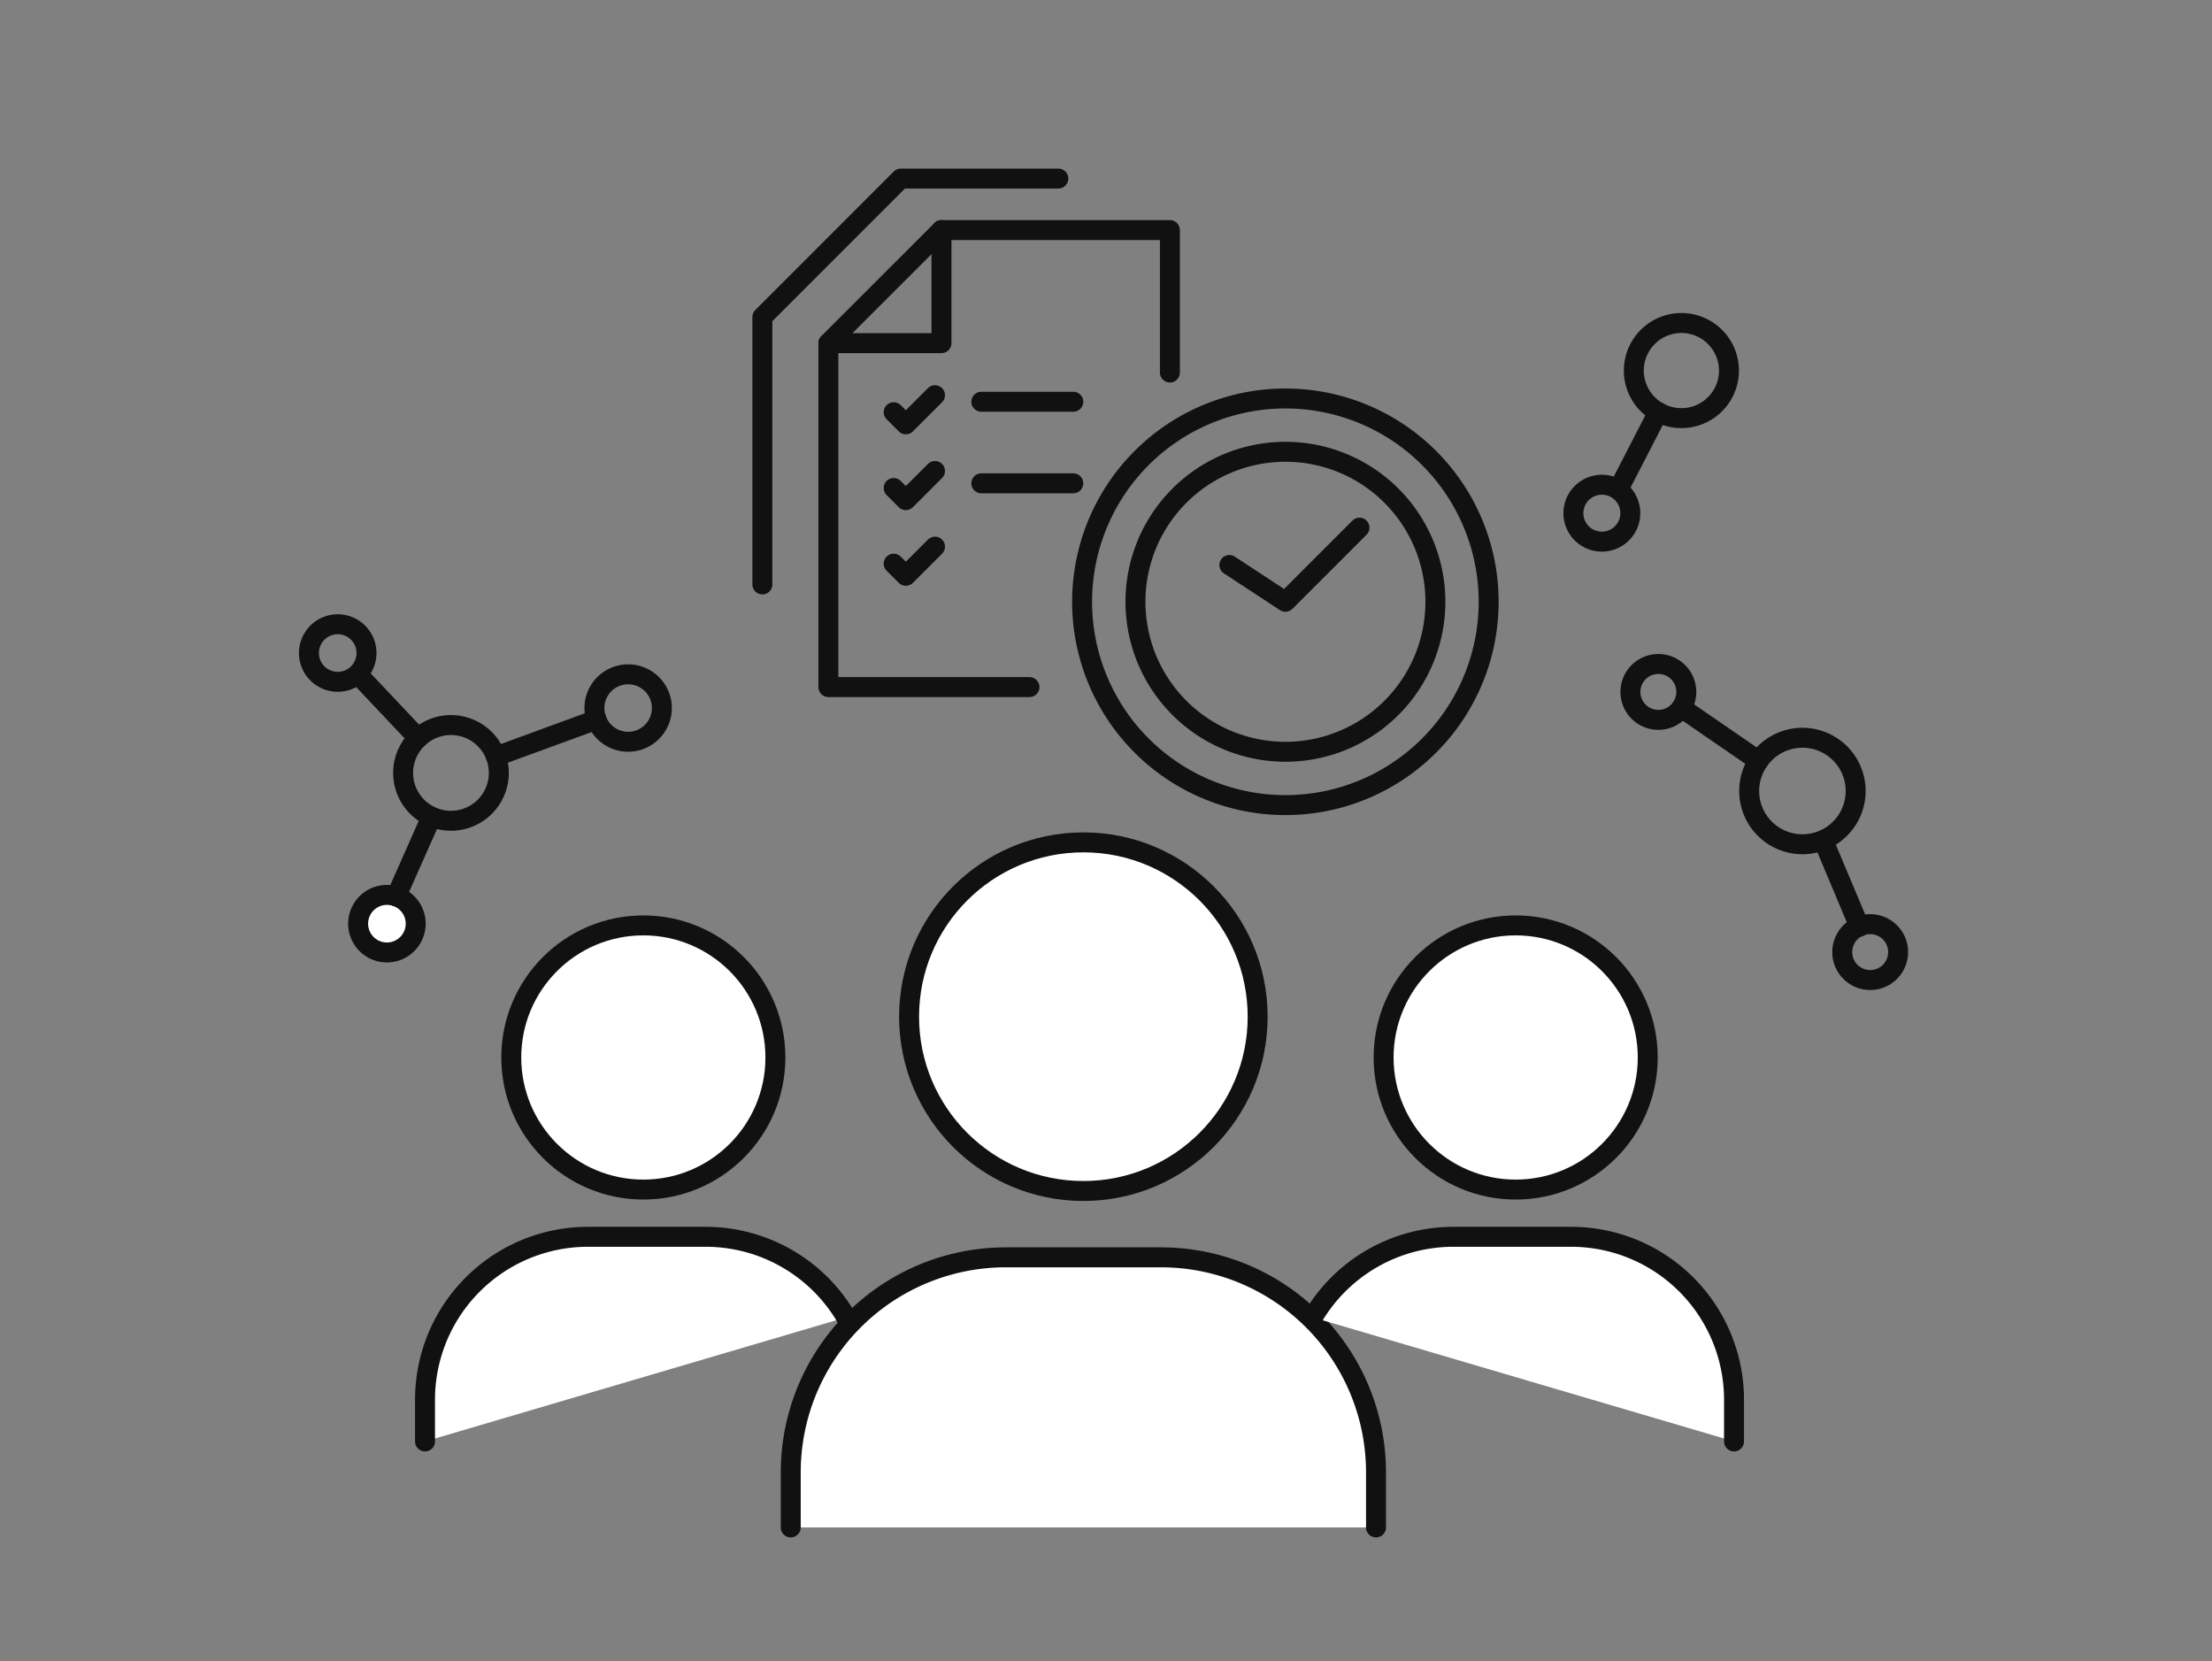 <svg xmlns="http://www.w3.org/2000/svg" width="189.548" height="142.328" viewBox="0 0 189.548 142.328"><rect x="0" y="0" width="189.548" height="142.328" fill="#808080" stroke="none"/><defs><clipPath id="clip-path"><path id="長方形_1640" data-name="長方形 1640" fill="none" stroke="#111" stroke-width="1" d="M0 0h189.548v142.328H0z"/></clipPath></defs><g id="グループ_559" data-name="グループ 559" clip-path="url(#clip-path)" stroke="#111"><path id="パス_1716" data-name="パス 1716" d="M35.085 64.188a4.1 4.1 0 111.52 5.591 4.1 4.1 0 01-1.52-5.591z" fill="none" stroke-linecap="round" stroke-linejoin="round" stroke-width="1.71"/><path id="パス_1717" data-name="パス 1717" d="M51.319 59.228a2.889 2.889 0 111.071 3.943 2.889 2.889 0 01-1.071-3.943z" fill="none" stroke-linecap="round" stroke-linejoin="round" stroke-width="1.71"/><path id="パス_1718" data-name="パス 1718" d="M31.015 77.915a2.466 2.466 0 11.916 3.366 2.466 2.466 0 01-.916-3.366h0" fill="#fff" stroke-width="1"/><path id="パス_1719" data-name="パス 1719" d="M31.015 77.915a2.466 2.466 0 11.916 3.366 2.466 2.466 0 01-.916-3.366z" fill="none" stroke-linecap="round" stroke-linejoin="round" stroke-width="1.71"/><path id="パス_1720" data-name="パス 1720" d="M26.8 54.725a2.466 2.466 0 11.915 3.366 2.465 2.465 0 01-.915-3.366z" fill="none" stroke-linecap="round" stroke-linejoin="round" stroke-width="1.71"/><path id="線_228" data-name="線 228" fill="none" stroke-linecap="round" stroke-linejoin="round" stroke-width="1.71" d="M36.972 69.989l-3.024 6.817"/><path id="線_229" data-name="線 229" fill="none" stroke-linecap="round" stroke-linejoin="round" stroke-width="1.71" d="M30.712 57.824l5.118 5.421"/><path id="線_230" data-name="線 230" fill="none" stroke-linecap="round" stroke-linejoin="round" stroke-width="1.71" d="M51.121 61.654l-8.634 3.162"/><path id="パス_1721" data-name="パス 1721" d="M150 68.774a4.562 4.562 0 115.453 3.449A4.562 4.562 0 01150 68.774z" fill="none" stroke-linecap="round" stroke-linejoin="round" stroke-width="1.71"/><path id="パス_1722" data-name="パス 1722" d="M157.922 82.1a2.394 2.394 0 112.861 1.809 2.394 2.394 0 01-2.861-1.809z" fill="none" stroke-linecap="round" stroke-linejoin="round" stroke-width="1.71"/><path id="パス_1723" data-name="パス 1723" d="M139.771 59.81a2.394 2.394 0 112.861 1.809 2.394 2.394 0 01-2.861-1.809z" fill="none" stroke-linecap="round" stroke-linejoin="round" stroke-width="1.71"/><path id="線_231" data-name="線 231" fill="none" stroke-linecap="round" stroke-linejoin="round" stroke-width="1.71" d="M156.256 72.062l3.087 7.34"/><path id="線_232" data-name="線 232" fill="none" stroke-linecap="round" stroke-linejoin="round" stroke-width="1.71" d="M144.078 60.638l6.615 4.549"/><path id="パス_1724" data-name="パス 1724" d="M139.679 44.31a2.438 2.438 0 11-2.073-2.755h0a2.436 2.436 0 012.072 2.753z" fill="none" stroke-linecap="round" stroke-linejoin="round" stroke-width="1.71"/><path id="パス_1725" data-name="パス 1725" d="M148.117 32.314a4.076 4.076 0 11-3.467-4.6h0a4.077 4.077 0 013.467 4.6z" fill="none" stroke-linecap="round" stroke-linejoin="round" stroke-width="1.71"/><path id="線_233" data-name="線 233" fill="none" stroke-linecap="round" stroke-linejoin="round" stroke-width="1.71" d="M142.097 35.302l-3.409 6.613"/><path id="パス_1726" data-name="パス 1726" d="M107.77 87.108a14.935 14.935 0 11-14.935-14.935 14.935 14.935 0 0114.935 14.935" fill="#fff" stroke-width="1"/><circle id="楕円形_46891" data-name="楕円形 46891" cx="14.935" cy="14.935" r="14.935" transform="translate(77.9 72.173)" fill="none" stroke-linecap="round" stroke-linejoin="round" stroke-width="1.71"/><path id="パス_1727" data-name="パス 1727" d="M117.911 130.867v-4.717a18.423 18.423 0 00-18.423-18.423H86.183A18.423 18.423 0 0067.76 126.15v4.717" fill="#fff" stroke-width="1"/><path id="パス_1728" data-name="パス 1728" d="M117.911 130.867v-4.717a18.423 18.423 0 00-18.423-18.423H86.183A18.423 18.423 0 0067.76 126.15v4.717" fill="none" stroke-linecap="round" stroke-linejoin="round" stroke-width="1.71"/><path id="パス_1729" data-name="パス 1729" d="M66.445 90.6a11.317 11.317 0 11-11.317-11.313A11.317 11.317 0 0166.445 90.6" fill="#fff" stroke-width="1"/><circle id="楕円形_46892" data-name="楕円形 46892" cx="11.317" cy="11.317" r="11.317" transform="translate(43.811 79.287)" fill="none" stroke-linecap="round" stroke-linejoin="round" stroke-width="1.71"/><path id="パス_1730" data-name="パス 1730" d="M72.51 112.868a13.953 13.953 0 00-12.048-6.9H50.38a13.96 13.96 0 00-13.96 13.96v3.572" fill="#fff" stroke-width="1"/><path id="パス_1731" data-name="パス 1731" d="M72.51 112.868a13.953 13.953 0 00-12.048-6.9H50.38a13.96 13.96 0 00-13.96 13.96v3.572" fill="none" stroke-linecap="round" stroke-linejoin="round" stroke-width="1.71"/><path id="パス_1732" data-name="パス 1732" d="M118.562 90.6a11.317 11.317 0 1011.317-11.317A11.317 11.317 0 00118.562 90.6" fill="#fff" stroke-width="1"/><circle id="楕円形_46893" data-name="楕円形 46893" cx="11.317" cy="11.317" r="11.317" transform="translate(118.562 79.287)" fill="none" stroke-linecap="round" stroke-linejoin="round" stroke-width="1.71"/><path id="パス_1733" data-name="パス 1733" d="M112.5 112.868a13.953 13.953 0 0112.048-6.9h10.082a13.96 13.96 0 0113.96 13.96v3.572" fill="#fff" stroke-width="1"/><path id="パス_1734" data-name="パス 1734" d="M112.5 112.868a13.953 13.953 0 0112.048-6.9h10.082a13.96 13.96 0 0113.96 13.96v3.572" fill="none" stroke-linecap="round" stroke-linejoin="round" stroke-width="1.71"/><path id="パス_1735" data-name="パス 1735" d="M100.249 31.92V19.713H80.676L70.985 29.4v29.468h17.231" fill="none" stroke-linecap="round" stroke-linejoin="round" stroke-width="1.71"/><path id="パス_1736" data-name="パス 1736" d="M90.69 15.3h-13.5L65.328 27.164v22.91" fill="none" stroke-linecap="round" stroke-linejoin="round" stroke-width="1.71"/><path id="パス_1737" data-name="パス 1737" d="M70.985 29.4h9.69v-9.69" fill="none" stroke-linecap="round" stroke-linejoin="round" stroke-width="1.71"/><path id="パス_1738" data-name="パス 1738" d="M127.564 51.56a17.419 17.419 0 11-17.418-17.418 17.418 17.418 0 0117.418 17.418z" fill="none" stroke-linecap="round" stroke-linejoin="round" stroke-width="1.71"/><path id="パス_1739" data-name="パス 1739" d="M123 51.56a12.851 12.851 0 11-12.851-12.851A12.851 12.851 0 01123 51.56z" fill="none" stroke-linecap="round" stroke-linejoin="round" stroke-width="1.71"/><path id="パス_1740" data-name="パス 1740" d="M105.345 48.408l4.8 3.152 6.351-6.351" fill="none" stroke-linecap="round" stroke-linejoin="round" stroke-width="1.71"/><path id="パス_1741" data-name="パス 1741" d="M76.58 35.318l1.041 1.041 2.5-2.5" fill="none" stroke-linecap="round" stroke-linejoin="round" stroke-width="1.71"/><path id="パス_1742" data-name="パス 1742" d="M76.58 41.811l1.041 1.041 2.5-2.5" fill="none" stroke-linecap="round" stroke-linejoin="round" stroke-width="1.71"/><path id="パス_1743" data-name="パス 1743" d="M76.58 48.294l1.041 1.041 2.5-2.5" fill="none" stroke-linecap="round" stroke-linejoin="round" stroke-width="1.71"/><path id="線_234" data-name="線 234" fill="none" stroke-linecap="round" stroke-linejoin="round" stroke-width="1.71" d="M84.088 34.421h7.883"/><path id="線_235" data-name="線 235" fill="none" stroke-linecap="round" stroke-linejoin="round" stroke-width="1.71" d="M84.088 41.41h7.883"/></g></svg>